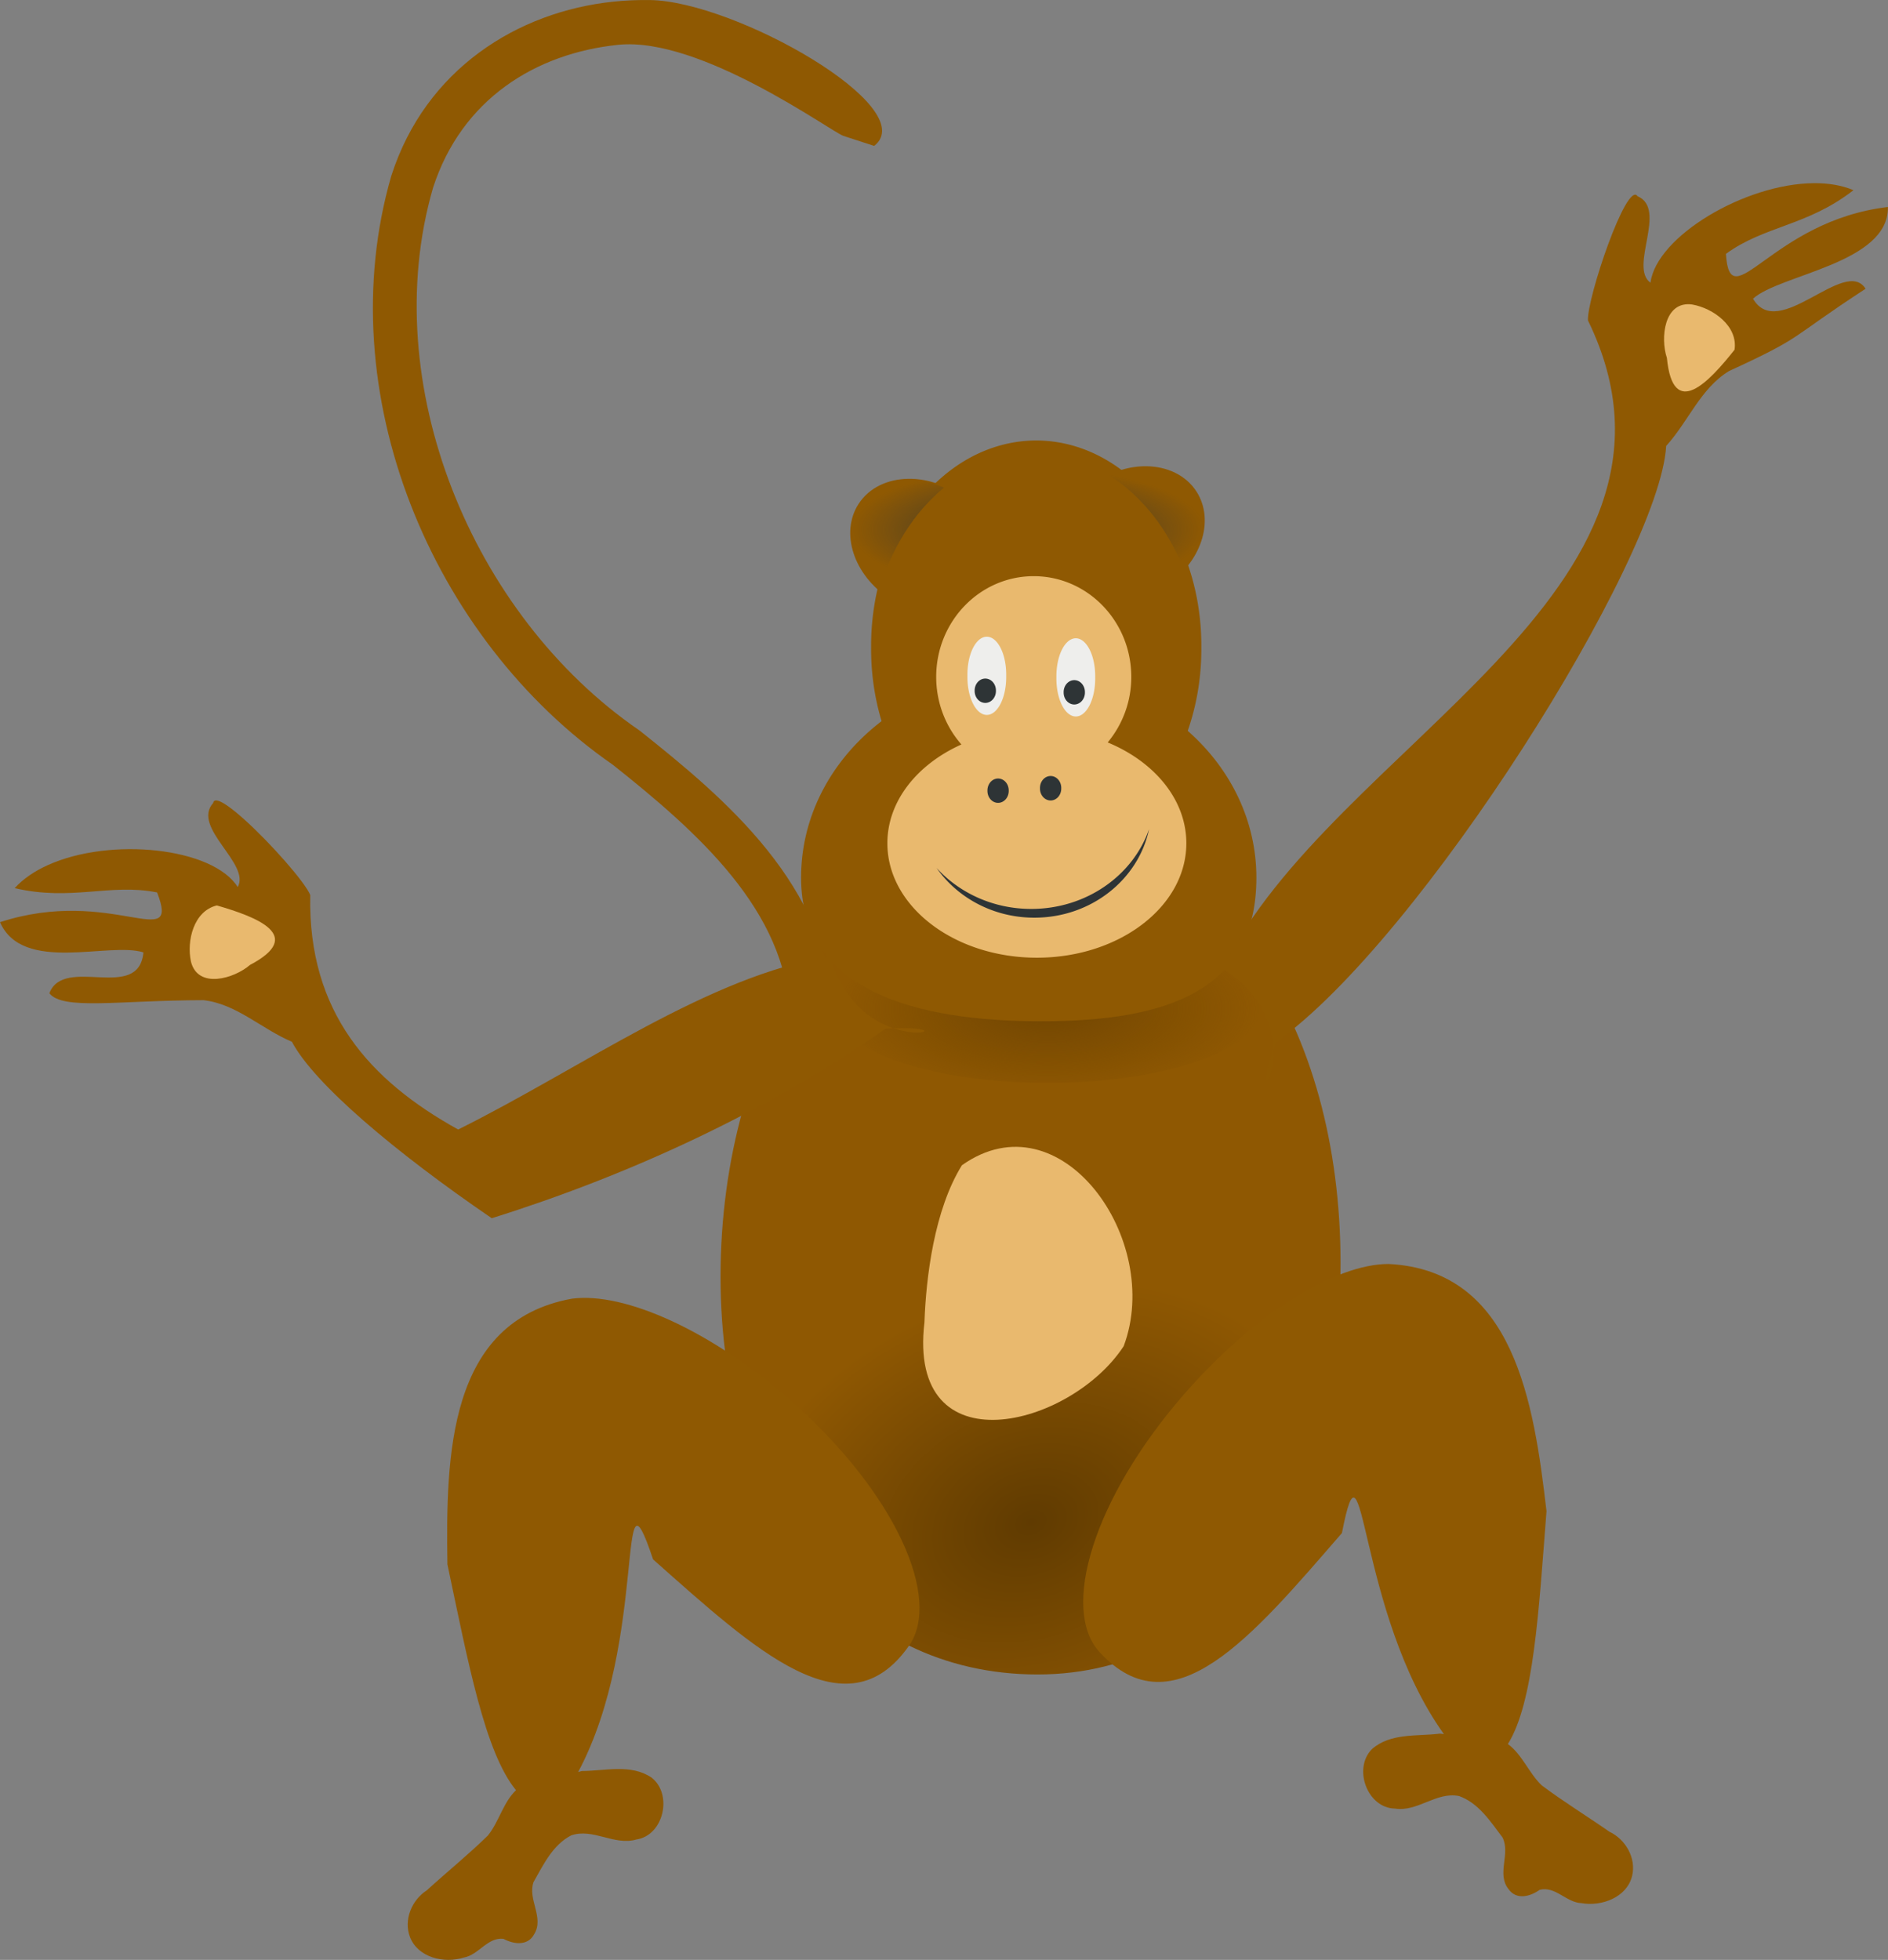 <svg xmlns="http://www.w3.org/2000/svg" viewBox="0 0 299.68 311.05" version="1.0"><rect x="0" y="0" width="299.68" height="311.05" fill="#808080" stroke="none"/><defs><radialGradient id="a" gradientUnits="userSpaceOnUse" cy="805.93" cx="277" gradientTransform="matrix(.937 -.35 .26 .695 -191.9 382.34)" r="177"><stop offset="0" stop-color="#603b01"/><stop offset="1" stop-color="#8f5802"/></radialGradient><radialGradient id="b" gradientUnits="userSpaceOnUse" cy="484.2" cx="280.72" gradientTransform="matrix(1 0 0 .424 0 278.91)" r="120.92"><stop offset="0" stop-color="#724601"/><stop offset="1" stop-color="#724601" stop-opacity="0"/></radialGradient><radialGradient id="c" gradientUnits="userSpaceOnUse" cy="212.23" cx="267.88" gradientTransform="matrix(1 0 0 .35 1.429 136.46)" r="101.22"><stop offset="0" stop-color="#2e3436"/><stop offset="1" stop-color="#2e3436" stop-opacity="0"/></radialGradient></defs><path transform="translate(86.57 6.556) scale(.278)" d="M454 697.36c0 134.14-65.36 235-173 235s-181-92.86-181-227c0-134.13 71.36-251 179-251s175 108.87 175 243z" fill="url(#a)"/><path d="M401.64 484.2a120.92 42.073 0 11-241.83 0 120.92 42.073 0 11241.83 0z" fill="url(#b)" transform="translate(88.237 25.458) scale(.278)"/><path d="M190.688 102.756a26.209 32.561 0 11-52.416 0 26.209 32.561 0 1152.416 0z" fill="#8f5902"/><path d="M181.974 73.997c-2.557-.03-5.306.74-7.8 2.355-5.704 3.697-7.914 10.429-4.934 15.03 2.98 4.597 10.027 5.334 15.73 1.64s7.914-10.427 4.935-15.028c-1.677-2.588-4.645-3.955-7.931-3.997zm-37.77 1.99c-3.286.042-6.247 1.401-7.923 3.986-2.98 4.6-.767 11.336 4.934 15.03 5.704 3.695 12.745 2.966 15.725-1.634 2.98-4.598.767-11.333-4.934-15.027-2.496-1.618-5.245-2.385-7.803-2.355zm19.085 30.744c-19.947 0-36.136 14.582-36.136 32.556s18.173 22.796 38.12 22.796 34.152-4.823 34.152-22.796-16.189-32.556-36.136-32.556z" fill="#8f5902"/><path d="M164.078 91.443c-8.547 0-15.477 7.16-15.477 15.983 0 4.125 1.512 7.889 4.003 10.727-7.025 3.155-11.753 8.995-11.753 15.68 0 10.026 10.635 18.163 23.733 18.163 13.095 0 23.722-8.137 23.722-18.163 0-6.916-5.053-12.931-12.483-16.003a16.195 16.195 0 003.744-10.404c0-8.823-6.938-15.983-15.489-15.983z" fill="#e9b96e"/><path d="M159.714 107.258a3.08 6.019 0 11-6.157 0 3.08 6.019 0 116.157 0z" fill="#eeeeec"/><path d="M182.388 131.606c-2.552 7.336-9.962 12.648-18.702 12.648-6.023 0-11.41-2.53-15.018-6.496 3.321 4.748 9.028 7.886 15.513 7.886 9 0 16.512-6.035 18.207-14.038zM160.112 125.488a1.688 1.886 0 11-3.375 0 1.688 1.886 0 113.375 0zM168.45 125.091a1.688 1.886 0 11-3.374 0 1.688 1.886 0 113.375 0zM158.082 109.626a1.688 1.886 0 11-3.375 0 1.688 1.886 0 113.375 0z" fill="#2e3436"/><path d="M335.48 175.35c-6.35.17-12.96 1.69-19.35 4.62 18.67 11.77 33.76 31.01 42.72 54.57 12.12-13.53 15.46-31.62 6.91-44.82-6.03-9.3-16.71-14.22-28.53-14.37-.58-.01-1.17-.02-1.75 0zm-134.13 7.15c-11.82.15-22.47 5.04-28.5 14.35-9.56 14.76-4.26 35.64 11.57 49.4 6.82-24.54 20.06-45.37 37.18-59.46-6.71-2.94-13.66-4.37-20.25-4.29z" fill="url(#c)" transform="translate(88.237 25.458) scale(.278)"/><path d="M287.925 29.072c-10.952.07-25.006 8.455-25.948 15.8-3.453-2.489 2.743-11.67-2.049-13.733-1.718-2.55-8.064 16.244-7.872 19.719 20.962 43.007-40.973 67.652-57.982 102.86 15.402 9.695 2.93 26.846 8.464 11.683 22.894-16.17 60.937-76.792 61.932-94.627 3.514-3.855 5.465-9.156 9.974-11.883 12.21-5.618 9.153-4.89 21.681-13.064-3.285-5.187-13.834 8.502-17.87 1.58 4.241-3.87 21.573-5.588 21.412-14.558-18.53 2.2-25.043 17.891-25.713 7.444 6.113-4.47 12.95-4.415 20.242-10.11-1.86-.786-4-1.128-6.27-1.113z" fill="#8f5902"/><path d="M103.187.007c-1.937-.03-3.87.053-5.786.251-15.325 1.586-29.848 10.795-35.257 27.554l-.019.052-.017.052c-9.913 34.277 6.304 73.46 35.18 93.468 13.372 10.632 27.622 23.166 28.083 39.925l6.9-.192c-.568-20.473-17.164-34.371-30.691-45.126l-.096-.07-.096-.069C74.908 97.617 59.757 60.85 68.727 29.83 73.27 15.757 84.994 8.47 98.114 7.113c13.119-1.358 33.879 13.845 35.78 14.463l4.865 1.581C146.45 17.117 116.74.216 103.187.007z" fill-rule="evenodd" fill="#8f5902"/><path d="M220.387 200.604c-8.456 0-21.423 7.978-32.584 20.84-14.285 16.466-19.5 33.973-13.273 40.758 11.672 12.717 24.186-2.43 38.471-18.893 3.597-18.402 2.343 12.58 16.183 31.905-.202-.025-.403-.044-.606-.078-3.64.467-7.847-.153-10.815 2.466-3.036 3.057-.748 9.36 3.655 9.434 3.594.573 6.602-2.735 10.182-1.987 3.11 1.112 4.987 4.055 6.888 6.565 1.315 2.597-.981 5.793.965 8.209 1.262 1.795 3.477 1.153 4.942.105 2.502-.625 4.22 2.032 6.638 2.118 3.191.56 7.197-.906 8.033-4.325.678-2.83-1.04-5.801-3.605-7.01-3.558-2.48-7.275-4.756-10.744-7.358-2.037-1.937-3.096-4.898-5.37-6.557 4.117-6.635 4.887-21.06 6.127-36.962-1.994-17.078-5.087-38.251-25.087-39.23zM90.785 206.11c8.382-1.1 22.28 5.12 35.019 16.42 16.305 14.466 23.755 31.147 18.465 38.683-9.915 14.129-24.297.742-40.606-13.724-5.96-17.776-.682 12.779-11.89 33.74.2-.05.396-.097.594-.155 3.668-.011 7.758-1.17 11.043 1.036 3.408 2.636 1.96 9.182-2.397 9.832-3.487 1.034-6.9-1.854-10.353-.647-2.938 1.509-4.415 4.672-5.975 7.408-.965 2.746 1.727 5.615.113 8.255-1.018 1.946-3.297 1.612-4.887.75-2.561-.277-3.917 2.558-6.304 2.975-3.094.973-7.254.028-8.53-3.252-1.04-2.724.275-5.882 2.661-7.414 3.207-2.924 6.595-5.662 9.696-8.695 1.768-2.184 2.433-5.259 4.469-7.202-4.944-6.04-7.585-20.242-10.885-35.847-.247-17.192.063-38.588 19.766-42.162zM34.233 127.04c-.22.019-.359.147-.4.408-3.486 3.88 5.99 9.626 3.9 13.334-3.936-6.274-20.206-7.994-30.177-3.466-2.068.94-3.87 2.146-5.228 3.639 9.006 2.112 15.188-.81 22.61.686 3.775 9.765-7.194-1.059-24.94 4.717 3.62 8.209 17.295 3.058 22.769 4.795-.762 7.975-12.598.403-14.933 6.488 2.154 2.724 11.019 1.118 24.462 1.095 5.234.584 9.23 4.576 14.037 6.602 3.527 6.635 16.193 17.387 31.722 28.006 21.61-6.772 43.605-16.823 62.502-30.082.45-.025.864-.048 1.259-.062-3.542-1.198-8.036-4.275-10.007-11.421-19.366 3.071-39.444 17.731-59.086 27.483-13.984-7.742-23.866-18.574-23.48-37.212-.4-1.012-2.004-3.11-4.039-5.429-3.919-4.464-9.431-9.732-10.971-9.582zm107.583 36.16c4.909 1.663 7.98-.283 0 0z" fill="#8f5902"/><path d="M34.416 143.7c-3.688.896-4.814 5.624-4.105 8.918 1.103 4.409 6.871 2.696 9.367.528 8.884-4.68.968-7.647-5.262-9.445zM275.32 55.512c.569-3.751-3.378-6.586-6.697-7.181-4.498-.65-5.1 5.338-4.04 8.465.963 9.999 6.708 3.797 10.736-1.284zM152.687 184.932c-4.389 7.06-5.701 17.77-5.951 24.94-2.755 23.266 23.19 16.686 31.627 3.772 6.302-16.823-9.984-39.82-25.676-28.712z" fill-rule="evenodd" fill="#e9b96e"/><path d="M173.839 107.506a3.08 6.019 0 11-6.157 0 3.08 6.019 0 116.157 0z" fill="#eeeeec"/><path d="M172.207 109.876a1.688 1.886 0 11-3.375 0 1.688 1.886 0 113.375 0z" fill="#2e3436"/></svg>